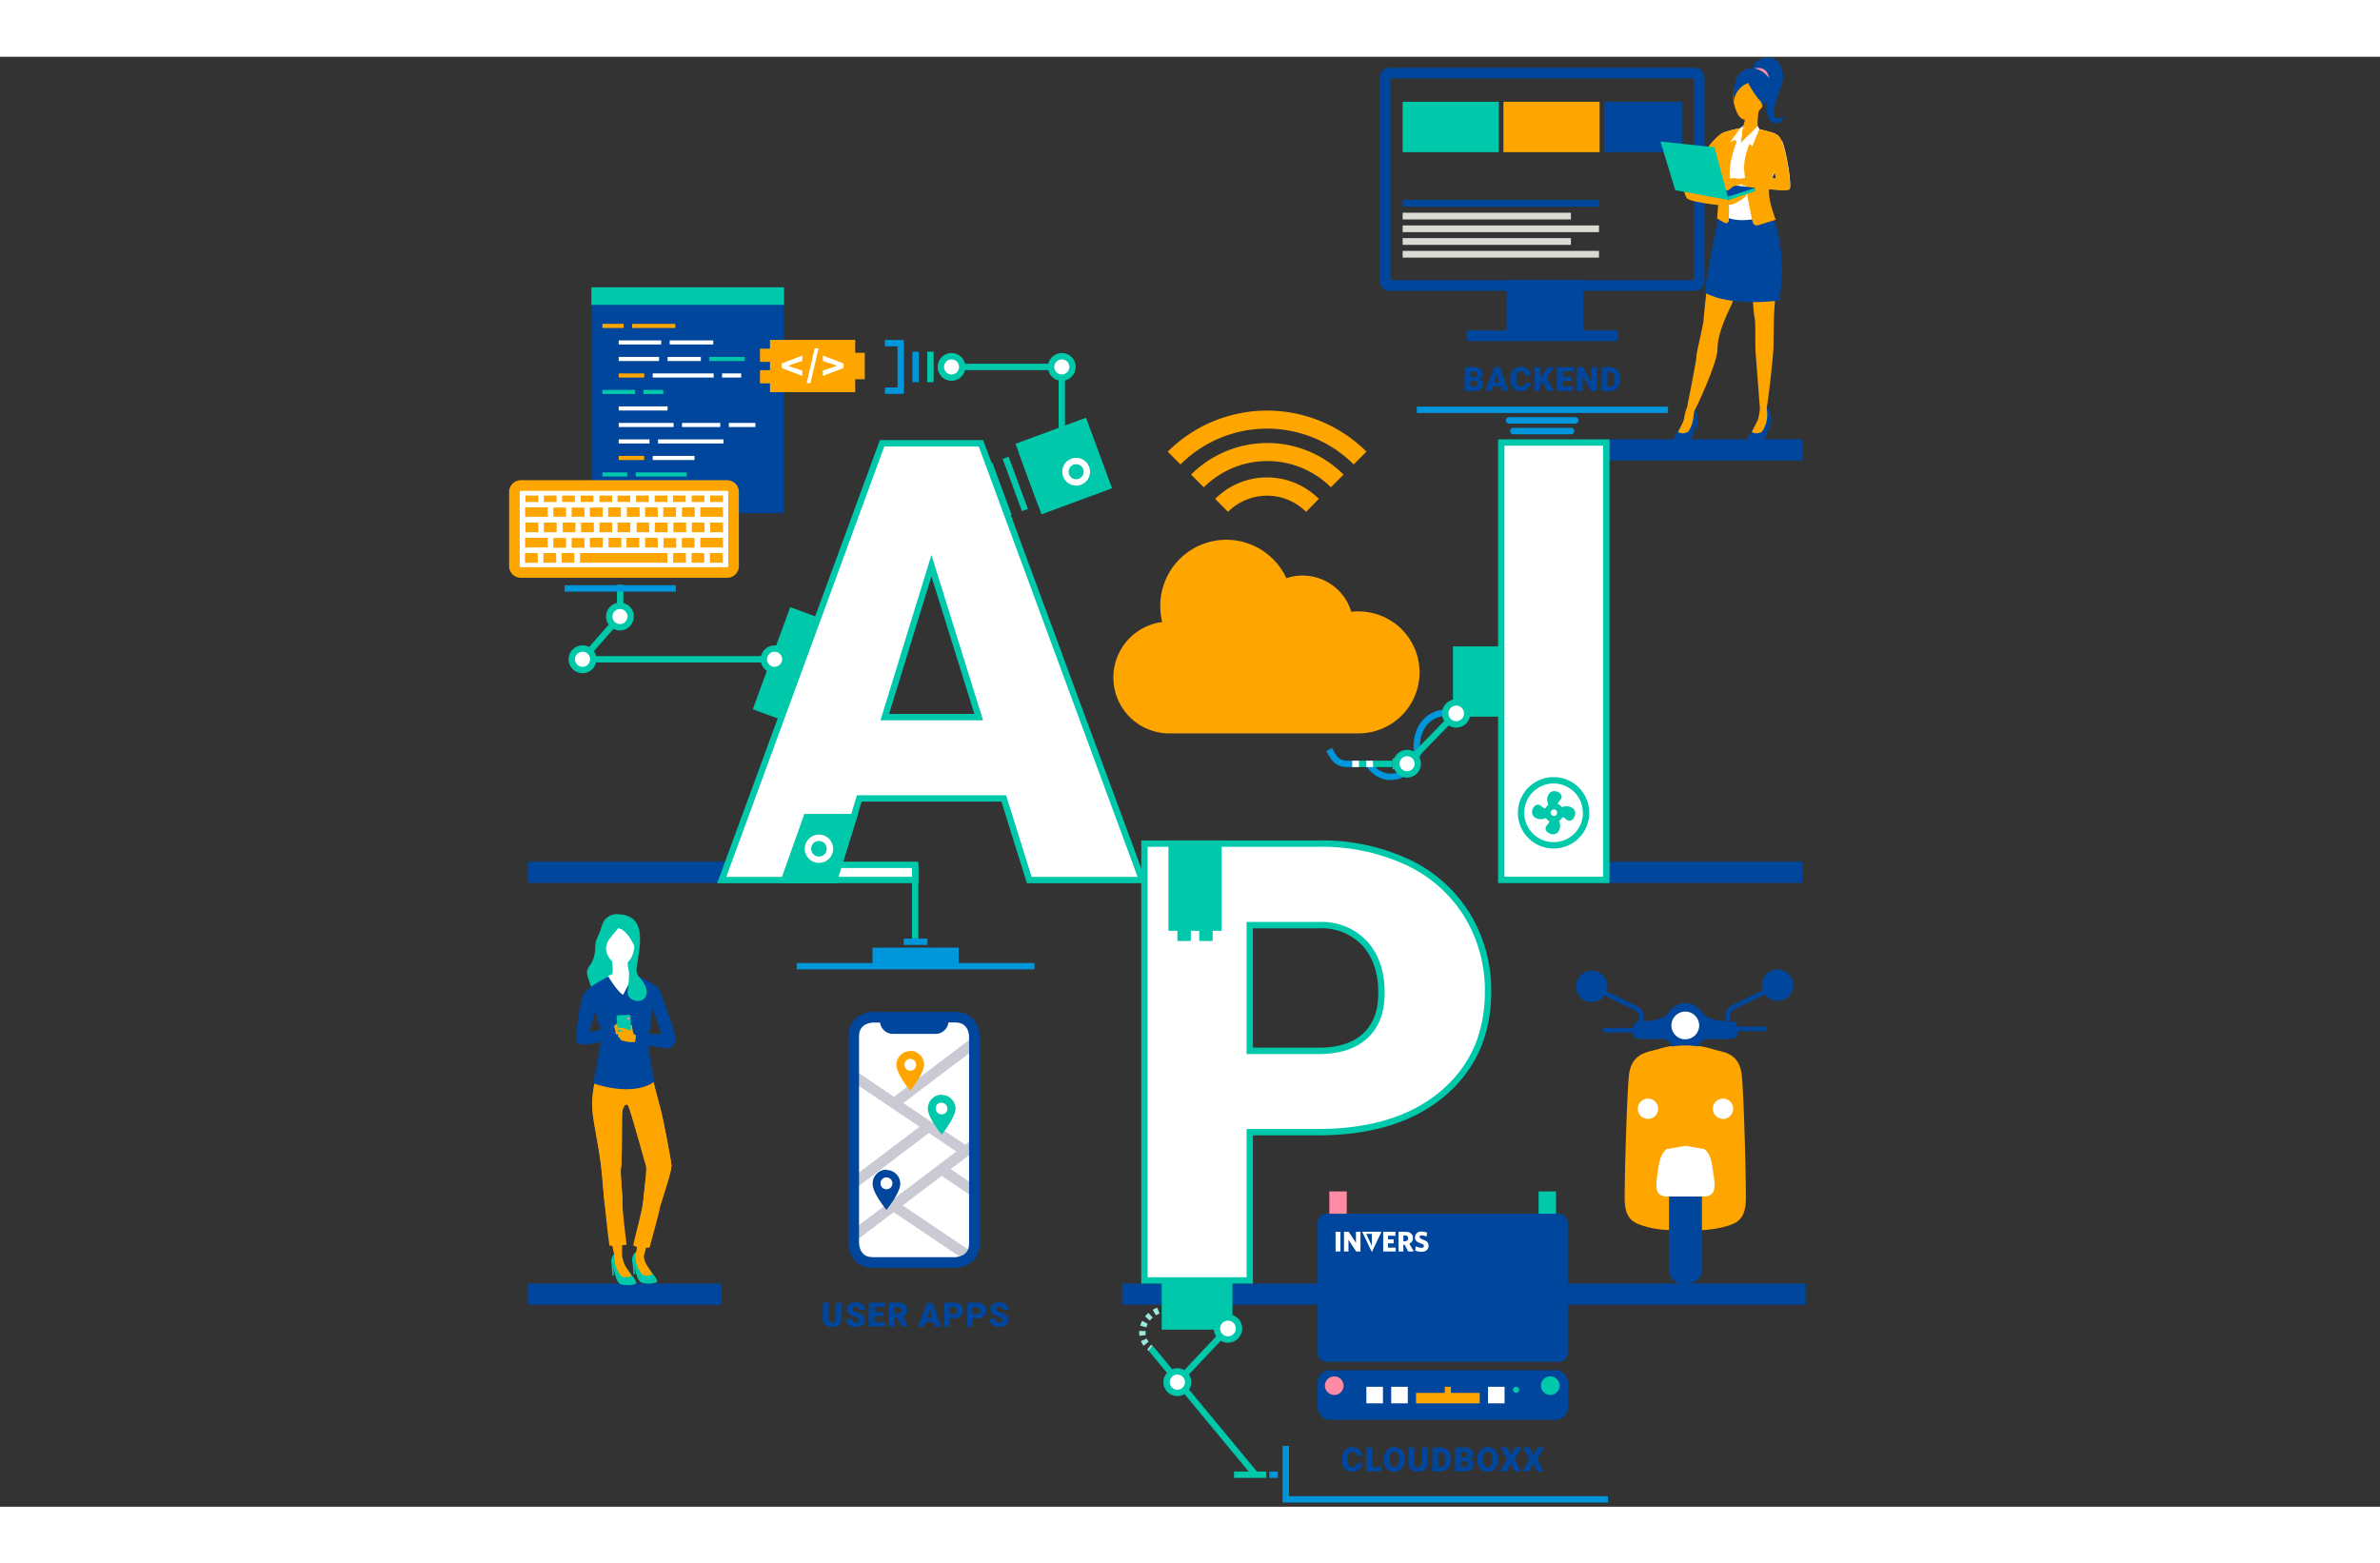 <?xml version="1.0" encoding="UTF-8"?> <svg xmlns="http://www.w3.org/2000/svg" xmlns:xlink="http://www.w3.org/1999/xlink" id="bea6d19c-5960-4c09-b326-5b88176f69c3" data-name="Ebene 1" width="4000px" height="2628px" viewBox="0 0 468.26 285.31"><rect x="0" y="0" width="468.26" height="285.31" fill="#333333" stroke="none"/><defs><clipPath id="ebf658ab-8495-45e0-997b-1491e082ae40"><path d="M171.74,189s-3.77,0-3.77,3.77v40.71s0,3.77,3.77,3.77h16.2s3.77,0,3.77-3.77V192.75s0-3.77-3.77-3.77Z" style="fill:none"></path></clipPath></defs><rect x="16.96" width="434.33" height="285.31" style="fill:none"></rect><path d="M171.74,189s-3.77,0-3.77,3.77v40.71s0,3.77,3.77,3.77h16.2s3.77,0,3.77-3.77V192.75s0-3.77-3.77-3.77Z" style="fill:#fff"></path><line x1="315.41" y1="77.36" x2="354.57" y2="77.36" style="fill:none;stroke:#00469c;stroke-width:4.18px"></line><line x1="315.44" y1="160.47" x2="354.57" y2="160.47" style="fill:none;stroke:#00469c;stroke-width:4.18px"></line><path d="M279,137.76a7.45,7.45,0,0,1-.26-2c0-4.32,3-7.52,7.81-6.55" style="fill:none;stroke:#0096dc;stroke-miterlimit:10;stroke-width:1.254px"></path><polyline points="295.37 129.22 286.5 129.22 286.5 116.65 295.37 116.65" style="fill:#00c8aa;stroke:#00c8aa;stroke-miterlimit:10;stroke-width:1.254px"></polyline><path d="M286.5,131.37a2.16,2.16,0,1,0-2.15-2.15,2.15,2.15,0,0,0,2.15,2.15h0" style="fill:#fff;stroke:#00c8aa;stroke-miterlimit:10;stroke-width:1.254px"></path><path d="M269.16,138.72a4.86,4.86,0,0,0,9.34-1.89" style="fill:none;stroke:#0096dc;stroke-miterlimit:10;stroke-width:1.254px"></path><path d="M266.22,139.14h-1.3a3.07,3.07,0,0,1-2.65-1.52l-.77-1.31" style="fill:none;stroke:#0096dc;stroke-miterlimit:10;stroke-width:1.254px"></path><line x1="273.97" y1="139.14" x2="270.15" y2="139.14" style="fill:none;stroke:#00c8aa;stroke-miterlimit:10;stroke-width:1.254px"></line><line x1="268.77" y1="139.14" x2="270.15" y2="139.14" style="fill:none;stroke:#fff;stroke-miterlimit:10;stroke-width:1.254px"></line><line x1="267.4" y1="139.14" x2="268.77" y2="139.14" style="fill:none;stroke:#00c8aa;stroke-miterlimit:10;stroke-width:1.254px"></line><line x1="266.04" y1="139.14" x2="267.4" y2="139.14" style="fill:none;stroke:#fff;stroke-miterlimit:10;stroke-width:1.254px"></line><line x1="284.98" y1="130.74" x2="276.84" y2="139.11" style="fill:none;stroke:#00c8aa;stroke-miterlimit:10;stroke-width:1.254px"></line><rect x="273.97" y="138.07" width="1.37" height="2.13" style="fill:#00c8aa"></rect><circle cx="276.84" cy="139.11" r="2.11" style="fill:#fff;stroke:#00c8aa;stroke-miterlimit:10;stroke-width:1.254px"></circle><rect x="295.37" y="75.91" width="20.66" height="86.06" style="fill:#fff;stroke:#00c8aa;stroke-miterlimit:10;stroke-width:1.254px"></rect><path d="M323.41,189.92h-.89v-1.36s-.09-.59-1.27-1.13l-5.67-2.78.38-.83,5.66,2.77c1.72.79,1.79,1.8,1.79,1.92v1.41Zm-10.26-10.09a3.09,3.09,0,1,1-3.07,3.09h0a3.09,3.09,0,0,1,3.07-3.07m27.2,9.84h-.87v-1.37c0-.11.06-1.13,1.79-1.93l5.65-2.76.39.83-5.66,2.78c-1.21.56-1.3,1.15-1.3,1.15Zm9.37-10.09a3.09,3.09,0,1,1-3.08,3.08,3.08,3.08,0,0,1,3.08-3.08h0" style="fill:#00469c"></path><path d="M315.46,192v-.9h6.09V192Z" style="fill:#00469c"></path><path d="M347.64,191.74h-6.07v-.91h6.09Z" style="fill:#00469c"></path><path d="M335.06,230.87a22.22,22.22,0,0,0,3.9-.56c2.82-.74,4.54-1.43,4.54-5.79,0-5-.4-19.93-.8-24s-2.95-4.54-4.82-5l-.84-.22a18,18,0,0,0-10.9,0l-.84.22c-1.87.45-4.43,1.08-4.82,5s-.83,19-.83,24c0,4.35,1.72,5,4.55,5.78a20.28,20.28,0,0,0,3.88.56l3.51.18Z" style="fill:orange"></path><path d="M341.87,191.67h0a2.76,2.76,0,0,0-.05-.64,1.77,1.77,0,0,0-.39-1,.68.68,0,0,0-.57-.21c-1.88,0-4.36-.23-5.48-1.28-.23-.22-.43-.45-.64-.68a4,4,0,0,0-3.15-1.67,3.83,3.83,0,0,0-3.13,1.67c-.21.23-.43.46-.65.68-1.11,1.05-3.6,1.28-5.47,1.28a.72.72,0,0,0-.58.21,1.83,1.83,0,0,0-.38,1,4.46,4.46,0,0,1-.05.63h0v.79a.33.33,0,0,0,0,.14c.17.51,1.28.67,1.59.69h4.24a1.9,1.9,0,0,1,1.78,1.47,17.31,17.31,0,0,1,5.28,0,1.9,1.9,0,0,1,1.78-1.47h4.26c.3,0,1.4-.18,1.57-.69v-1" style="fill:#00469c"></path><path d="M331.59,193.34a2.73,2.73,0,1,1,2.72-2.73h0a2.72,2.72,0,0,1-2.72,2.72" style="fill:#fff"></path><path d="M324.24,209a2,2,0,1,1,2-2h0a2,2,0,0,1-2,2" style="fill:#fff"></path><path d="M339,209a2,2,0,1,1,2-2h0a2,2,0,0,1-2,2h0" style="fill:#fff"></path><path d="M334.84,238.9c0,1.44-1.46,2.62-3.25,2.62a3,3,0,0,1-3.21-2.62V224.27h6.47V238.9Z" style="fill:#00469c"></path><path d="M335.06,224.27h-6.87a2.33,2.33,0,0,1-1.85-.6c-.7-.84-.43-2.58-.15-4.43,0-.28.09-.57.13-.84.4-2.84,1.55-3.43,1.67-3.48l3.62-.62,3.62.62c.16.07,1.3.66,1.67,3.48,0,.29.09.58.13.84.28,1.85.55,3.61-.15,4.43a2.33,2.33,0,0,1-1.82.6" style="fill:#fff"></path><line x1="220.78" y1="243.49" x2="355.27" y2="243.49" style="fill:none;stroke:#00469c;stroke-width:4.18px"></line><path d="M306,268.22H261.73a2.5,2.5,0,0,1-2.51-2.41v-4.92a2.46,2.46,0,0,1,2.47-2.44H306a2.5,2.5,0,0,1,2.51,2.41v4.92a2.46,2.46,0,0,1-2.47,2.44h0" style="fill:#00469c"></path><rect x="268.83" y="261.71" width="3.26" height="3.26" style="fill:#fff"></rect><rect x="273.72" y="261.71" width="3.26" height="3.26" style="fill:#fff"></rect><rect x="292.76" y="261.71" width="3.26" height="3.26" style="fill:#fff"></rect><rect x="278.6" y="262.91" width="12.53" height="2.06" style="fill:orange"></rect><rect x="284.26" y="261.71" width="1.2" height="1.61" style="fill:orange"></rect><path d="M298.28,262.91a.6.6,0,0,0,0-1.2.6.6,0,0,0,0,1.2h0" style="fill:#00c8aa"></path><path d="M305,263.33a1.83,1.83,0,1,0-1.82-1.84h0a1.83,1.83,0,0,0,1.82,1.82" style="fill:#00c8aa"></path><path d="M262.51,263.33a1.83,1.83,0,0,0,0-3.66,1.84,1.84,0,0,0-1.84,1.82h0a1.84,1.84,0,0,0,1.83,1.82" style="fill:#ff8aa4"></path><rect x="261.54" y="223.27" width="3.43" height="5.72" style="fill:#ff8aa4"></rect><rect x="302.71" y="223.27" width="3.43" height="5.72" style="fill:#00c8aa"></rect><path d="M261.08,227.61a1.8,1.8,0,0,0-1.83,1.76h0V255a1.8,1.8,0,0,0,1.76,1.82h45.63a1.79,1.79,0,0,0,1.82-1.75h0v-25.6a1.79,1.79,0,0,0-1.76-1.81H261.08Z" style="fill:#00469c"></path><rect x="262.77" y="231.22" width="0.96" height="3.86" style="fill:#fff"></rect><polygon points="266.78 233.38 265.36 231.22 264.43 231.22 264.43 235.09 265.31 235.09 265.31 232.78 266.83 235.09 267.67 235.09 267.67 231.22 266.78 231.22 266.78 233.38" style="fill:#fff"></polygon><polygon points="273.08 233.49 274.2 233.49 274.19 232.69 273.08 232.69 273.08 231.99 274.55 231.99 274.55 231.22 272.14 231.22 272.14 235.09 274.6 235.09 274.6 234.32 273.08 234.32 273.08 233.49" style="fill:#fff"></polygon><path d="M278,232.44c0-.79-.55-1.22-1.49-1.22h-1.35v3.87h.95v-1.33h.27l.69,1.33h1.09l-.88-1.55a1.12,1.12,0,0,0,.72-1.1m-1.6.63h-.29v-1.13h.31c.41,0,.63.2.63.56s-.24.57-.65.57" style="fill:#fff"></path><path d="M279.89,232.71c-.48-.18-.58-.27-.58-.47s.12-.31.42-.31a2.22,2.22,0,0,1,.94.24l.11-.79a2.78,2.78,0,0,0-1.06-.21,1.19,1.19,0,0,0-1.32,1h0v.14c0,.64.34.89,1.12,1.19.54.2.63.29.63.51s-.19.35-.47.35a2.51,2.51,0,0,1-1.13-.3l-.12.84a3.17,3.17,0,0,0,1.25.25c.77,0,1.39-.38,1.39-1.21,0-.62-.32-.9-1.17-1.21" style="fill:#fff"></path><path d="M269.91,235.2l1.89-4H268Zm0-1.22-1.11-2.35h1.11Z" style="fill:#fff"></path><line x1="122.02" y1="103.91" x2="122.02" y2="110.17" style="fill:none;stroke:#00c8aa;stroke-miterlimit:10;stroke-width:1.254px"></line><line x1="121.98" y1="110.17" x2="114.62" y2="118.56" style="fill:none;stroke:#00c8aa;stroke-miterlimit:10;stroke-width:1.254px"></line><line x1="103.86" y1="243.49" x2="142" y2="243.49" style="fill:none;stroke:#00469c;stroke-width:4.18px"></line><path d="M245.89,211.61v29.17H225.17V154.83h34.27a39.9,39.9,0,0,1,17.44,3.63,27.37,27.37,0,0,1,11.71,10.33,28.39,28.39,0,0,1,4.18,15.2q0,12.54-9,20.1t-24.7,7.52Zm0-16h13.57q6,0,9.2-3c2.12-2,3.16-4.83,3.14-8.46q0-6-3.24-9.62a11.57,11.57,0,0,0-8.86-3.66H245.89Z" style="fill:#fff;stroke:#00c8aa;stroke-miterlimit:10;stroke-width:1.254px"></path><rect x="229.89" y="154.21" width="10.47" height="17.78" style="fill:#00c8aa"></rect><rect x="235.95" y="171.09" width="2.64" height="2.9" style="fill:#00c8aa"></rect><rect x="231.65" y="171.09" width="2.64" height="2.9" style="fill:#00c8aa"></rect><path d="M268,276.76a1.61,1.61,0,0,1-1,1.45,2.26,2.26,0,0,1-1,.21,1.82,1.82,0,0,1-1.45-.6,2.57,2.57,0,0,1-.51-1.67v-.24a3,3,0,0,1,.26-1.2,1.88,1.88,0,0,1,.71-.84,2.18,2.18,0,0,1,2.41.17,1.79,1.79,0,0,1,.58,1.24h-1.12a.86.86,0,0,0-.21-.61.85.85,0,0,0-.62-.2.69.69,0,0,0-.62.32,2,2,0,0,0-.23,1v.34a2.32,2.32,0,0,0,.17,1.07.66.66,0,0,0,.64.32,1,1,0,0,0,.61-.18.86.86,0,0,0,.23-.59Z" style="fill:#00469c"></path><polygon points="269.9 277.48 271.88 277.48 271.86 278.35 268.76 278.35 268.84 273.65 269.97 273.65 269.9 277.48" style="fill:#00469c"></polygon><path d="M276.37,276.1a2.81,2.81,0,0,1-.27,1.21,1.94,1.94,0,0,1-.75.83,2,2,0,0,1-1.07.29,2.08,2.08,0,0,1-1.06-.28,1.85,1.85,0,0,1-.71-.78,2.69,2.69,0,0,1-.25-1.18v-.27a2.81,2.81,0,0,1,.27-1.21,2,2,0,0,1,.74-.84,2.05,2.05,0,0,1,1.08-.28,2,2,0,0,1,1.06.28,1.82,1.82,0,0,1,.71.84,2.49,2.49,0,0,1,.24,1.2Zm-1.15-.21a2,2,0,0,0-.21-1.06.76.76,0,0,0-.67-.36c-.57,0-.83.43-.92,1.28v.35a2,2,0,0,0,.21,1.06.83.83,0,0,0,1.17.17h0a1,1,0,0,0,.18-.17,2,2,0,0,0,.25-1.06Z" style="fill:#00469c"></path><path d="M280.91,273.66l-.06,3.07a1.66,1.66,0,0,1-.23.9,1.43,1.43,0,0,1-.65.59,2.25,2.25,0,0,1-1,.2,2,2,0,0,1-1.34-.44,1.57,1.57,0,0,1-.48-1.22l0-3.1h1.14l-.05,3.12c0,.51.23.77.7.77a.72.72,0,0,0,.53-.19,1,1,0,0,0,.2-.64l0-3.06Z" style="fill:#00469c"></path><path d="M281.76,278.35l.09-4.7h1.51a2.27,2.27,0,0,1,1.11.29,1.87,1.87,0,0,1,.76.79,2.36,2.36,0,0,1,.27,1.16v.21a2.49,2.49,0,0,1-.29,1.16,2.13,2.13,0,0,1-1.89,1.13Zm1.2-3.82,0,3h.39a.89.89,0,0,0,.76-.34,1.74,1.74,0,0,0,.28-1v-.2a1.65,1.65,0,0,0-.24-1,.87.87,0,0,0-.76-.35Z" style="fill:#00469c"></path><path d="M286.26,278.35l.09-4.7H288a2.36,2.36,0,0,1,1.37.34,1.12,1.12,0,0,1,.46,1,1.16,1.16,0,0,1-.19.62.87.87,0,0,1-.5.38.89.89,0,0,1,.56.36,1,1,0,0,1,.19.64,1.32,1.32,0,0,1-.45,1,2.11,2.11,0,0,1-1.31.35Zm1.17-2v1.13h.74a.71.71,0,0,0,.47-.14.46.46,0,0,0,.17-.39.5.5,0,0,0-.41-.59h-1Zm0-.73h.6a.9.9,0,0,0,.53-.14.48.48,0,0,0,.16-.39.5.5,0,0,0-.16-.43.88.88,0,0,0-.55-.13h-.55Z" style="fill:#00469c"></path><path d="M294.76,276.1a2.81,2.81,0,0,1-.27,1.21,2,2,0,0,1-.74.83,2.16,2.16,0,0,1-1.08.29,2,2,0,0,1-1.05-.28,1.78,1.78,0,0,1-.71-.78,2.85,2.85,0,0,1-.26-1.18v-.27a2.69,2.69,0,0,1,.28-1.21,1.86,1.86,0,0,1,.73-.84,2.09,2.09,0,0,1,1.09-.28,1.93,1.93,0,0,1,1.05.28,1.84,1.84,0,0,1,.72.84,2.77,2.77,0,0,1,.24,1.2Zm-1.14-.21a2.07,2.07,0,0,0-.22-1.06.74.74,0,0,0-.66-.36c-.56,0-.87.43-.93,1.28v.35a2.07,2.07,0,0,0,.22,1.06.72.72,0,0,0,.67.37.78.78,0,0,0,.67-.36,2.07,2.07,0,0,0,.25-1.06Z" style="fill:#00469c"></path><polygon points="297.27 275.22 298.06 273.65 299.36 273.65 298.01 275.99 299.31 278.35 298.01 278.35 297.25 276.76 296.43 278.35 295.12 278.35 296.51 275.99 295.24 273.65 296.54 273.65 297.27 275.22" style="fill:#00469c"></polygon><polygon points="301.71 275.22 302.5 273.65 303.8 273.65 302.45 275.99 303.75 278.35 302.45 278.35 301.69 276.76 300.87 278.35 299.56 278.35 300.95 275.99 299.68 273.65 300.97 273.65 301.71 275.22" style="fill:#00469c"></polygon><path d="M267.3,109.13a11.36,11.36,0,0,0-1.44.09,10,10,0,0,0-12.51-6.7h0l-.26.09a13,13,0,0,0-24.81,5.49,12.78,12.78,0,0,0,.39,3.13,11,11,0,0,0,1.62,21.91h37a12,12,0,0,0,0-24M241.61,89.55a10.86,10.86,0,0,1,15.36,0h0L259.48,87a14.42,14.42,0,0,0-20.4,0h0Zm24.73-9.33,2.51-2.51a27.68,27.68,0,0,0-39.1,0l2.51,2.51a24.12,24.12,0,0,1,34.08,0m-2,2a21.21,21.21,0,0,0-30,0l2.51,2.5a17.7,17.7,0,0,1,25,0Z" style="fill:orange"></path><path d="M229.19,246.46l-.41,0" style="fill:none;stroke:#99e9dd;stroke-miterlimit:10;stroke-width:1.254px"></path><path d="M227.91,246.73c-2.84,1-4.26,4.61-2.13,6.87" style="fill:none;stroke:#99e9dd;stroke-miterlimit:10;stroke-width:1.254px;stroke-dasharray:0.894,0.894"></path><path d="M226.09,253.91l.34.26" style="fill:none;stroke:#99e9dd;stroke-miterlimit:10;stroke-width:1.254px"></path><line x1="247" y1="279.01" x2="226.43" y2="254.17" style="fill:none;stroke:#00c8aa;stroke-miterlimit:10;stroke-width:1.254px"></line><line x1="241.6" y1="250.23" x2="231.64" y2="260.8" style="fill:none;stroke:#00c8aa;stroke-miterlimit:10;stroke-width:1.254px"></line><circle cx="231.64" cy="260.8" r="2.12" style="fill:#fff;stroke:#00c8aa;stroke-miterlimit:10;stroke-width:1.254px"></circle><rect x="229.19" y="240.9" width="12.66" height="8.94" style="fill:#00c8aa;stroke:#00c8aa;stroke-miterlimit:10;stroke-width:1.254px"></rect><path d="M239.43,250.23a2.17,2.17,0,1,1,2.17,2.18,2.17,2.17,0,0,1-2.17-2.18v0" style="fill:#fff;stroke:#00c8aa;stroke-miterlimit:10;stroke-width:1.254px"></path><line x1="242.8" y1="279.01" x2="249.15" y2="279.01" style="fill:none;stroke:#00c8aa;stroke-miterlimit:10;stroke-width:1.254px"></line><line x1="249.72" y1="279.01" x2="251.41" y2="279.01" style="fill:none;stroke:#0096dc;stroke-miterlimit:10;stroke-width:1.254px"></line><polyline points="252.98 273.35 252.98 283.86 316.37 283.86" style="fill:none;stroke:#0096dc;stroke-miterlimit:10;stroke-width:1.254px"></polyline><path d="M312.07,148.75a6.4,6.4,0,1,1-6.41-6.38h0a6.38,6.38,0,0,1,6.39,6.38" style="fill:#fff;stroke:#00c8aa;stroke-miterlimit:10;stroke-width:1.254px"></path><path d="M305.2,149.2s-1.67,1.41-3.14.54a1.27,1.27,0,0,1-.63-1.18,1.63,1.63,0,0,1,.61-1.2.85.85,0,0,1,1.09,0,3.66,3.66,0,0,0,2.07.92l.48.42Z" style="fill:#00c8aa"></path><path d="M306.12,149.22s1.42,1.67.55,3.15a1.27,1.27,0,0,1-1.18.63,1.72,1.72,0,0,1-1.2-.6.85.85,0,0,1,0-1.1,3.61,3.61,0,0,0,.91-2.08l.43-.47Z" style="fill:#00c8aa"></path><path d="M306.15,148.3s1.67-1.4,3.15-.53a1.26,1.26,0,0,1,.62,1.17,1.58,1.58,0,0,1-.59,1.19.85.85,0,0,1-1.1,0,3.69,3.69,0,0,0-2.08-.92l-.48-.42Z" style="fill:#00c8aa"></path><path d="M305.23,148.28s-1.41-1.68-.54-3.16a1.25,1.25,0,0,1,1.17-.61,1.53,1.53,0,0,1,1.2.59.82.82,0,0,1-.05,1.09,3.77,3.77,0,0,0-.91,2.09l-.43.47Z" style="fill:#00c8aa"></path><path d="M307,148.75a1.27,1.27,0,1,1-1.27-1.27,1.27,1.27,0,0,1,1.27,1.27h0" style="fill:#fff;stroke:#00c8aa;stroke-miterlimit:10;stroke-width:1.254px"></path><path d="M121.34,168.7a3,3,0,0,0-2.86,2.12c-.64,2.18-1.34,2.93-1.35,4.06-.06,4.56-2.25,3.69-1.46,6.26s1.22,2.93,1.22,2.93l5-1.35,5.13-.36a3,3,0,0,1-1.78-3c.29-2.17,1.15-5.75.36-8.08s-2.89-2.51-4.23-2.57" style="fill:#00c8aa"></path><path d="M127.76,238.59s1.73,2.06,1.53,2.43-1.92.54-3,.22-1.28-2.92-1.84-4c-.24-.45.09-1.86.68-2a2.8,2.8,0,0,1,1.32.11,3.27,3.27,0,0,0,1.32,3.24" style="fill:#00c8aa"></path><path d="M126.47,235.35a17.08,17.08,0,0,0,.45,1.74c.26.71,1.45,2.28,1.41,2.51a2,2,0,0,1-2,0,5.48,5.48,0,0,1-1.24-2.85,4.78,4.78,0,0,1,0-1.51,1.26,1.26,0,0,1,1.32.12" style="fill:orange"></path><polygon points="124.63 239.56 124.93 239.53 124.81 237.74 124.46 237.24 124.63 239.56" style="fill:#00c8aa"></polygon><path d="M123.63,238.89s1.74,2.06,1.54,2.43-1.93.54-3,.22-1.29-2.92-1.84-4c-.24-.45.09-1.85.68-2a2.81,2.81,0,0,1,1.32.11,3.27,3.27,0,0,0,1.31,3.24" style="fill:#00c8aa"></path><path d="M122.32,235.65a16.24,16.24,0,0,0,.45,1.73c.25.71,1.45,2.29,1.42,2.51a2,2,0,0,1-2,0,5.45,5.45,0,0,1-1.24-2.84,4.72,4.72,0,0,1,0-1.5,1.26,1.26,0,0,1,1.33.11" style="fill:orange"></path><polygon points="120.48 239.86 120.78 239.83 120.65 238.04 120.32 237.54 120.48 239.86" style="fill:#00c8aa"></polygon><path d="M127.86,199s1.67,6.53,2.12,8.16,2,9.62,2.12,10.93-2.39,8.11-2.55,8.58c-2.65,7.79-2.9,9.53-2.9,9.53s-1,.74-1.54,0c-.16-.22,1.32-9,1.5-11.48.17-2.26.76-5.78.48-6.55s-3.14-11.43-3.56-11.88-1,.33-1.11,1.36,0,9.74-.23,10.86.28,4.84.26,6.69-.07,10.72-.07,10.72-1.29.32-1.44.13-2-9.66-2.15-11.89-.46-5.32-.58-6.28c-1.27-9.2-2.51-10.36-1-17.17,3.68-16.68,10.64-1.74,10.64-1.74" style="fill:orange"></path><path d="M127.86,199s1.67,6.53,2.12,8.16,2,9.62,2.12,10.93-2.29,8.11-2.31,8.6-2,7.64-2,7.64-2.46.13-3.18-.45c-.14-.12,1.78-6.69,2-9.2.17-2.25.76-5.77.48-6.54s-3.14-11.4-3.56-11.85-1,.33-1.11,1.36,0,9.74-.23,10.86.28,4.84.26,6.69.83,8.55.83,8.55a18,18,0,0,1-3.34.2c-.14-.2-.92-7.52-1.11-9.79s-.45-5.32-.58-6.28c-1.27-9.2-2.51-10.36-1-17.17,3.68-16.68,10.64-1.74,10.64-1.74" style="fill:orange"></path><path d="M116.83,202c-.19-.07,1-5.13,1.14-6.64s1-2.65-.06-4.86a8.89,8.89,0,0,1-.68-2.82,33,33,0,0,0-1.18,3.9c-.07.79,4.68-1,4.75-.83a8.16,8.16,0,0,1,.41,2c0,.38-6.9,2.51-7.83,1.13-.27-.4.68-8.51,1.59-9.65,1.5-1.87,5.65-3.66,5.65-3.66a4.33,4.33,0,0,1,3.22-.21,19.33,19.33,0,0,1,5.59,2.72c.53.49,3.08,8.15,3.34,9.15s.31,3-1.88,2.86l-6-.92.23-1.83h4.43c.91.1.41-.67.27-1.09s-1.53-4.32-1.53-4.32a27.56,27.56,0,0,1-.77,6.06c-.34,1.28,1.1,7.92,1.22,8.65,0,0-3.35,3.16-12,.37" style="fill:#00469c"></path><path d="M119.65,180.92s1.67,2.88,2.93,3.67c0,0,1.94-3.41,1.77-4.18a5.86,5.86,0,0,0-4.7.48" style="fill:#fff"></path><path d="M120.32,191a2.82,2.82,0,0,0,.83-.58,1.29,1.29,0,0,1,1.2-.35c.45.1.34,2,.34,2l-2.3.46Z" style="fill:orange"></path><path d="M124.62,192.14a8.91,8.91,0,0,1-.27-1.44c0-.23-.43-.42-.45.14s0,.92,0,.92Z" style="fill:orange"></path><path d="M123.72,193.06l-1.67.05a.42.42,0,0,1-.42-.38l-.31-3.7a.41.41,0,0,1,.37-.44h0l2-.07a.4.4,0,0,1,.42.39h0v3.74a.41.41,0,0,1-.39.41" style="fill:#00c8aa"></path><path d="M124.67,192.24s0-.35-.68-.63a6.05,6.05,0,0,0-2.33-.57c-.27.18-.11.39.46.53l.76.19a4.33,4.33,0,0,0-1.34.13c-.23.15-.22.45,0,.48a3.11,3.11,0,0,0,.61,0s-.46,0-.5.23,0,.35.42.4c0,0-.27.35.19.53a7.53,7.53,0,0,0,1.67.35,19.43,19.43,0,0,0,2.75-.16l-.83-1.22a1.84,1.84,0,0,1-.74,0c-.42-.1-.38-.24-.38-.24" style="fill:orange"></path><polygon points="125.17 192.3 124.94 194.13 128.73 194.71 128.71 192.33 125.17 192.3" style="fill:#00469c"></polygon><path d="M120.76,190.72a4.84,4.84,0,0,1,.41,1.95,21.37,21.37,0,0,1-4,1.34l-.16-2.28Z" style="fill:#00469c"></path><path d="M121.14,169.93s-2.89.64-2.15,4.92,3.3,3.76,3.47,3.74,2.6-.1,2.42-5.38c0,0-.18-3.89-3.74-3.28" style="fill:#fff"></path><path d="M120.42,178a8.26,8.26,0,0,1,0,2.94c-.35.71.48,1.56,2.11,1.12s1.47-1.35,1.47-1.35a6.78,6.78,0,0,1-.51-2.51c.06-1.12-3-.23-3-.23" style="fill:#fff"></path><path d="M121.59,171.51s-1.26,1.53-1.84,2.3a4.19,4.19,0,0,0-.55,2.18,3.32,3.32,0,0,1-.84-2.77c.33-1.56,1.19-4.59,3.93-3.87s3.13,4.71,2.95,6.69c0,0-1.51-4.3-3.65-4.56" style="fill:#00c8aa"></path><path d="M123.73,179.13s4.28,3.28,3.39,5.59c-.75,2-4,1-3.62-1a22.76,22.76,0,0,0,.23-4.59" style="fill:#00c8aa"></path><path d="M123.37,189.16a.26.26,0,0,0,.14.33.28.28,0,0,0,.22,0,.2.2,0,0,0,.11-.13.25.25,0,0,0-.14-.33.25.25,0,0,0-.22,0,.18.18,0,0,0-.11.13" style="fill:#ff8aa3"></path><line x1="103.86" y1="160.47" x2="146.47" y2="160.47" style="fill:none;stroke:#00469c;stroke-width:4.18px"></line><path d="M197.49,145.94H169.07L164.13,162H142l31.55-85.94H193L224.72,162H202.5Zm-23.41-16h18.48l-9.3-29.8Z" style="fill:#fff;stroke:#00c8aa;stroke-miterlimit:10;stroke-width:1.254px"></path><line x1="150.28" y1="118.56" x2="116.72" y2="118.56" style="fill:none;stroke:#00c8aa;stroke-miterlimit:10;stroke-width:1.254px"></line><path d="M116.72,118.56a2.11,2.11,0,1,0-2.1,2.11,2.11,2.11,0,0,0,2.1-2.11h0" style="fill:#fff;stroke:#00c8aa;stroke-miterlimit:10;stroke-width:1.254px"></path><path d="M124.09,110.17a2.11,2.11,0,1,0-2.13,2.09h0a2.11,2.11,0,0,0,2.11-2.11h0" style="fill:#fff;stroke:#00c8aa;stroke-miterlimit:10;stroke-width:1.254px"></path><line x1="132.96" y1="104.62" x2="111.08" y2="104.62" style="fill:none;stroke:#0096dc;stroke-miterlimit:10;stroke-width:1.254px"></line><line x1="182.48" y1="174.14" x2="177.8" y2="174.14" style="fill:none;stroke:#0096dc;stroke-miterlimit:10;stroke-width:1.254px"></line><line x1="188.62" y1="176.96" x2="171.67" y2="176.98" style="fill:none;stroke:#0096dc;stroke-miterlimit:10;stroke-width:3.344px"></line><line x1="203.52" y1="178.95" x2="156.76" y2="178.95" style="fill:none;stroke:#0096dc;stroke-miterlimit:10;stroke-width:1.254px"></line><rect x="144.67" y="116.91" width="20.15" height="5.04" transform="translate(-10.66 223.59) rotate(-69.86)" style="fill:#00c8aa;stroke:#00c8aa;stroke-miterlimit:10;stroke-width:1.254px"></rect><path d="M154.51,118.56a2.11,2.11,0,1,0-2.11,2.11,2.12,2.12,0,0,0,2.11-2.11h0" style="fill:#fff;stroke:#00c8aa;stroke-miterlimit:10;stroke-width:1.254px"></path><rect x="202.53" y="73.76" width="13.54" height="13.54" transform="translate(-14.94 77.54) rotate(-20.28)" style="fill:#00c8aa;stroke:#00c8aa;stroke-miterlimit:10;stroke-width:1.254px"></rect><circle cx="211.73" cy="81.65" r="2.11" style="fill:#00c8aa;stroke:#fff;stroke-miterlimit:10;stroke-width:1.254px"></circle><line x1="201.05" y1="77.74" x2="204.84" y2="88.01" style="fill:none;stroke:#00c8aa;stroke-miterlimit:10;stroke-width:1.254px"></line><line x1="197.86" y1="78.92" x2="201.65" y2="89.19" style="fill:none;stroke:#00c8aa;stroke-miterlimit:10;stroke-width:1.254px"></line><line x1="194.66" y1="80.1" x2="198.46" y2="90.37" style="fill:none;stroke:#00c8aa;stroke-miterlimit:10;stroke-width:1.254px"></line><line x1="208.91" y1="61.03" x2="208.91" y2="73.45" style="fill:none;stroke:#00c8aa;stroke-miterlimit:10;stroke-width:1.254px"></line><line x1="206.8" y1="61.03" x2="189.33" y2="61.03" style="fill:none;stroke:#00c8aa;stroke-miterlimit:10;stroke-width:1.254px"></line><circle cx="208.91" cy="61.03" r="2.11" style="fill:#fff;stroke:#00c8aa;stroke-miterlimit:10;stroke-width:1.254px"></circle><circle cx="187.21" cy="61.03" r="2.11" style="fill:#fff;stroke:#00c8aa;stroke-miterlimit:10;stroke-width:1.254px"></circle><line x1="183.06" y1="58.03" x2="183.06" y2="64.03" style="fill:none;stroke:#00c8aa;stroke-miterlimit:10;stroke-width:1.254px"></line><line x1="180.14" y1="58.03" x2="180.14" y2="64.03" style="fill:none;stroke:#0096dc;stroke-miterlimit:10;stroke-width:1.254px"></line><polyline points="174.1 56.35 177.21 56.35 177.21 65.71 174.1 65.71" style="fill:none;stroke:#0096dc;stroke-miterlimit:10;stroke-width:1.254px"></polyline><line x1="180.05" y1="159" x2="180.05" y2="173.48" style="fill:none;stroke:#00c8aa;stroke-miterlimit:10;stroke-width:1.254px"></line><rect x="272.54" y="3.21" width="61.78" height="41.79" rx="0.84" style="fill:none;stroke:#00469c;stroke-miterlimit:10;stroke-width:2.09px"></rect><rect x="275.97" y="8.86" width="18.92" height="9.91" style="fill:#00c8aa"></rect><rect x="295.8" y="8.86" width="18.92" height="9.91" style="fill:orange"></rect><rect x="315.62" y="8.86" width="15.31" height="9.91" style="fill:#00469c"></rect><rect x="275.97" y="28.18" width="38.63" height="1.32" style="fill:#00469c"></rect><rect x="275.97" y="38.2" width="38.63" height="1.32" style="fill:#dbdbd4"></rect><rect x="275.97" y="33.19" width="38.63" height="1.32" style="fill:#dbdbd4"></rect><rect x="275.97" y="30.69" width="33.11" height="1.32" style="fill:#dbdbd4"></rect><rect x="275.97" y="35.69" width="33.11" height="1.32" style="fill:#dbdbd4"></rect><path d="M297.45,53.67h13V45h-13Z" style="fill:#00469c;stroke:#00469c;stroke-miterlimit:10;stroke-width:2.09px"></path><line x1="288.56" y1="54.9" x2="318.34" y2="54.9" style="fill:none;stroke:#00469c;stroke-miterlimit:10;stroke-width:2.09px"></line><path d="M330.75,72.75s-1.67,2.33-1.44,2.7,2,.42,3,0,1.08-3.15,1.57-4.33c.2-.48-.24-1.94-.84-2.05a2.49,2.49,0,0,0-1.26.21,3.48,3.48,0,0,1-1.07,3.47" style="fill:#00469c"></path><path d="M331.81,69.26a11,11,0,0,0-.48,1.94c-.1.79-1.18,2.45-1.13,2.67a1.89,1.89,0,0,0,2-.14,6.55,6.55,0,0,0,1-3.08,7.52,7.52,0,0,1,.26-1.32s-1.13-.65-1.68-.07" style="fill:orange"></path><path d="M345.19,72.79s-1.6,2.29-1.37,2.66,2,.42,3,0,1.09-3.15,1.57-4.33c.2-.48-.23-1.94-.83-2.05a2.88,2.88,0,0,0-1.33.23,3.54,3.54,0,0,1-1.07,3.49" style="fill:#00469c"></path><path d="M346.26,69.3a16.64,16.64,0,0,1-.32,1.85c-.2.76-1.29,2.5-1.24,2.72a1.89,1.89,0,0,0,2-.14,5.89,5.89,0,0,0,1-3.08,5.6,5.6,0,0,0-.13-1.58,1.2,1.2,0,0,0-1.32.23" style="fill:orange"></path><path d="M338.27,31.36s-1.42,6.91-1.74,8.65-1.25,10.17-1.34,11.6-1.49,6.83-1.42,7.35-2,10.79-2,10.79a1.26,1.26,0,0,0,1.49,0c.39-.28,4.65-9.62,4.65-12.18,0-3.54,2.51-8.16,2.83-8.94,3-7.36,2.41-9.61,2.81-10.09s.42.31.65,1.36.72,10.2,1,11.36.06,5.08.22,7.06.84,10.93.84,10.93a.77.77,0,0,0,1,.29.81.81,0,0,0,.29-.29c.17-.19,1.34-10,1.38-12.32s.06-5.6.13-6.62c.6-9.76,2.09-11.15-.25-18-4.39-12.93-10.59-1-10.59-1" style="fill:orange"></path><path d="M347.84,29.42s4.05,5.93,2.27,18.53c0,0-9.61,1.37-14.77-1.58,0,0,2.13-13,2.9-15s9.56-1.94,9.56-1.94" style="fill:#00469c"></path><polygon points="333.66 71.47 333.66 73.36 333.96 73.36 333.96 70.92 333.66 71.47" style="fill:#00469c"></polygon><polygon points="348.15 71.47 348.15 73.36 348.46 73.36 348.46 70.92 348.15 71.47" style="fill:#00469c"></polygon><path d="M343,3.16s-2.72,2.74-1.79,6.26,2.41,3.55,4.05,2a8.06,8.06,0,0,0,2.81-4.88c.22-1.77-2.59-5.85-5.07-3.41" style="fill:orange"></path><path d="M342.49,14.91a16.71,16.71,0,0,0,.69-1.95,5.66,5.66,0,0,0,.13-.56,3.5,3.5,0,0,0,.05-1.73c-.43-1.28,2.72-.4,2.72-.4s-.61,3.34,0,4.53-3.59.11-3.59.11" style="fill:orange"></path><path d="M350.48,16.53a2.6,2.6,0,0,0-1.82-1.62c-.54-.16-2.94-.78-2.94-.78L342.85,14a25,25,0,0,0-3.52.83c-1.53.54-3.55,3.44-3.55,3.44s2.78,6.52,3.35,8.36a15.51,15.51,0,0,1,.17,4.76c3.34,1.81,8.66-.18,8.66-.18a10.74,10.74,0,0,1-.21-4.37,1.87,1.87,0,0,1,.09-.41A2.07,2.07,0,0,1,348,26h0c2.12.22,4.1.3,4.18-.12.24-1.91-.91-8-1.59-9.37m-1.47,7.43h-.46c.24-.65.5-1.23.5-1.23.15.42.72,1.38,0,1.27" style="fill:#fff"></path><path d="M343.92,5.13A21.35,21.35,0,0,0,346,8.34a2.06,2.06,0,0,1,.75,1.52s3.14-3.88.9-6.22-5.14-1.4-6,.65a10.49,10.49,0,0,0-.53,4.55A4.43,4.43,0,0,1,344,5.13" style="fill:#00469c"></path><path d="M344.77,2.66s-.31-1.73,2.4-2.42,3.93,2.44,3.59,4.34-2.65,6.75-1.39,7.37a1.23,1.23,0,0,0,1.67-.5.68.68,0,0,1,.09-.22c0-.08-.39,2.37-2.15,1.82s-1.52-4.45-1.25-6-3-4.44-3-4.44" style="fill:#00469c"></path><path d="M349,22.71c-.18.45-.34.89-.48,1.35a22,22,0,0,1-.18-4.59,11.53,11.53,0,0,0,.66,3.24" style="fill:#ff8aa3"></path><path d="M345.19,2.3a4.81,4.81,0,0,1,2.89,1.93s-.19-1.41-1.16-1.82a2.51,2.51,0,0,0-1.73-.11" style="fill:#ff8aa3"></path><path d="M347.92,26c-.05.18-.08.35-.12.47s-.06.27-.08.41c-1.19-.65-2.05-1.16-2.05-1.16.33.07,2.25.28,2.25.28" style="fill:#ff8aa3"></path><path d="M345.88,14.17,342.49,17l.36-2.91a5.62,5.62,0,0,1,3,.15" style="fill:orange"></path><polygon points="343.47 16.46 342.49 16.93 345.82 13.63 343.47 16.46" style="fill:#fff"></polygon><path d="M348.12,25.8c-.47,1.93,1.25,6.27,1.25,6.27l-3.44,1.07a.84.84,0,0,1-1.11-.65,79.05,79.05,0,0,1-1.67-10.27c-.16-3.71,2.5-8.09,2.5-8.09,4.81.83,3.5,8.09,3.5,8.09s-.18.46-.41,1.18h0c-.06.17-.13.37-.19.58-.16.54-.34,1.17-.5,1.82" style="fill:orange"></path><path d="M342.5,14.18l.06-.16a17,17,0,0,0-3.71,1c-1.25.62-3.64,3.85-3.64,3.85L338.34,23c0,3.17-.51,8.82-.51,8.82l1.43.84a.6.6,0,0,0,.82-.19l0,0a.52.52,0,0,0,.07-.27c0-2.15.13-7.26.18-9.73.07-3.17,2.34-8.31,2.34-8.31l-.15,0" style="fill:orange"></path><path d="M338,29.08a24.86,24.86,0,0,0,2.73,0c.37-.09,2.82-1.15,3-2.2s-5.7.95-5.7.95Z" style="fill:orange"></path><polygon points="345.37 25.8 335.78 24.68 340.11 28.2 345.37 25.8" style="fill:#00469c"></polygon><polygon points="340.11 28.2 345.37 26.41 345.37 25.8 339.94 27.54 340.11 28.2" style="fill:#00c8aa"></polygon><path d="M342.59,24a8.52,8.52,0,0,1-1.24-.09,2.45,2.45,0,0,0-1.41.22c-.22.19-.91,1.54-1.05,1.62s.07.27.3.17c0,0,.21.59.73.37s.88-.7,1.14-.78l1.87-.51s.07-1.14-.34-1" style="fill:orange"></path><polygon points="343.03 13.48 341.2 16.37 340.32 16.93 342.38 14.05 343.03 13.48" style="fill:#fff"></polygon><polygon points="341.2 16.37 342.49 16.93 342.85 14.02 343.03 13.48 341.2 16.37" style="fill:#fff"></polygon><path d="M338.33,27.73a7.32,7.32,0,0,0,0,1.48s-5.91-.6-6.46-1.42a3.61,3.61,0,0,1-.54-1.83Z" style="fill:orange"></path><polygon points="340.11 28.2 337.32 17.81 326.69 16.69 329.6 26.25 340.11 28.2" style="fill:#00c8aa"></polygon><polygon points="345.82 13.63 343.47 16.46 344.76 17.61 346.15 14.22 345.82 13.63" style="fill:#fff"></polygon><path d="M348.66,23.9c-.64,0-1.68-.11-2.51-.12-1.32,0-3.58.14-3.58.14l.27,1.4s4,.64,6.17.84c0,0,2.88.32,3.1-.1s-.08-3.2-.55-5.68-.94-3.92-1.52-4.69-3.59-1.36-3.59-1.36L349,22.69a3.06,3.06,0,0,1,.35,1.07.16.16,0,0,1-.16.16h-.4Z" style="fill:orange"></path><path d="M288.13,65.77l.08-4.7h1.67a2.43,2.43,0,0,1,1.37.33,1.22,1.22,0,0,1,.28,1.59.94.94,0,0,1-.5.38,1,1,0,0,1,.57.4,1.07,1.07,0,0,1,.18.65,1.24,1.24,0,0,1-.45,1,2.1,2.1,0,0,1-1.31.36Zm1.17-2v1.12H290a.65.65,0,0,0,.48-.14.48.48,0,0,0,.16-.39.49.49,0,0,0-.4-.59h0a.43.43,0,0,0-.16,0Zm0-.74h.62a.89.89,0,0,0,.53-.13.54.54,0,0,0,.17-.4.53.53,0,0,0-.16-.43.9.9,0,0,0-.55-.13h-.55Z" style="fill:#00469c"></path><path d="M295.3,64.89h-1.56l-.28.84h-1.21l1.8-4.7h1.07l1.67,4.7h-1.21ZM294,64.06h1l-.48-1.67Z" style="fill:#00469c"></path><path d="M301.1,64.17a1.68,1.68,0,0,1-.28.84,1.65,1.65,0,0,1-.69.59,2.48,2.48,0,0,1-1,.2,1.86,1.86,0,0,1-1.45-.61,2.5,2.5,0,0,1-.5-1.67v-.23a2.73,2.73,0,0,1,.27-1.19,1.89,1.89,0,0,1,.7-.83A2.05,2.05,0,0,1,299.2,61a2,2,0,0,1,1.36.45,1.72,1.72,0,0,1,.58,1.25H300a.82.82,0,0,0-.2-.62.84.84,0,0,0-.61-.18.71.71,0,0,0-.63.3,2,2,0,0,0-.22,1v.33a2.3,2.3,0,0,0,.17,1.07.67.67,0,0,0,.64.33.82.82,0,0,0,.6-.19.78.78,0,0,0,.24-.58Z" style="fill:#00469c"></path><polygon points="303.46 64.02 302.99 64.53 302.96 65.77 301.83 65.77 301.92 61.07 303.05 61.07 303.01 63.14 303.42 62.54 304.45 61.07 305.86 61.07 304.23 63.15 305.77 65.77 304.44 65.77 303.46 64.02" style="fill:#00469c"></polygon><polygon points="309.24 63.77 307.46 63.77 307.44 64.89 309.54 64.89 309.53 65.77 306.29 65.77 306.37 61.07 309.62 61.07 309.6 61.94 307.49 61.94 307.48 62.94 309.26 62.94 309.24 63.77" style="fill:#00469c"></polygon><polygon points="314.15 65.77 313.02 65.77 311.41 62.84 311.36 65.77 310.22 65.77 310.3 61.07 311.44 61.07 313.05 63.99 313.1 61.07 314.22 61.07 314.15 65.77" style="fill:#00469c"></polygon><path d="M315.08,65.77l.09-4.7h1.5a2.26,2.26,0,0,1,1.11.28,1.92,1.92,0,0,1,.77.83,2.46,2.46,0,0,1,.26,1.16v.21a2.39,2.39,0,0,1-.3,1.16,1.9,1.9,0,0,1-.78.83,2.15,2.15,0,0,1-1.11.3Zm1.21-3.83-.05,3h.43a.91.91,0,0,0,.76-.34,1.8,1.8,0,0,0,.27-1v-.2a1.69,1.69,0,0,0-.24-1,.92.92,0,0,0-.76-.34Z" style="fill:#00469c"></path><line x1="278.76" y1="69.47" x2="328.18" y2="69.47" style="fill:none;stroke:#0096dc;stroke-miterlimit:10;stroke-width:1.254px"></line><line x1="297.74" y1="73.65" x2="309.12" y2="73.65" style="fill:none;stroke:#0096dc;stroke-linecap:round;stroke-linejoin:round;stroke-width:1.254px"></line><line x1="296.9" y1="71.55" x2="309.95" y2="71.55" style="fill:none;stroke:#0096dc;stroke-linecap:round;stroke-linejoin:round;stroke-width:1.254px"></line><path d="M165.66,245.17l-.06,3.07a1.82,1.82,0,0,1-.24.91,1.52,1.52,0,0,1-.65.58,2.24,2.24,0,0,1-1,.2,1.88,1.88,0,0,1-1.35-.45,1.54,1.54,0,0,1-.49-1.21l.06-3.1h1.14l-.05,3.11c0,.52.23.78.7.78a.68.68,0,0,0,.54-.2,1,1,0,0,0,.19-.63l.07-3.06Z" style="fill:#00469c"></path><path d="M169,248.6a.45.45,0,0,0-.17-.39,2,2,0,0,0-.61-.28c-.24-.09-.48-.18-.72-.29a1.35,1.35,0,0,1-.89-1.24,1,1,0,0,1,.24-.68,1.6,1.6,0,0,1,.65-.47,2.74,2.74,0,0,1,.94-.17,2.22,2.22,0,0,1,.91.19,1.32,1.32,0,0,1,.61.51,1.21,1.21,0,0,1,.21.77H169a.52.52,0,0,0-.17-.45.67.67,0,0,0-.47-.16.75.75,0,0,0-.48.14.4.4,0,0,0-.13.54.8.8,0,0,0,.13.13,3.79,3.79,0,0,0,.68.3,4,4,0,0,1,.83.33,1.32,1.32,0,0,1,.75,1.21,1.15,1.15,0,0,1-.49,1,2,2,0,0,1-1.28.35,2.38,2.38,0,0,1-1-.2,1.58,1.58,0,0,1-.69-.56,1.38,1.38,0,0,1-.22-.84h1.13a.74.74,0,0,0,.19.55.89.89,0,0,0,.63.19.76.76,0,0,0,.44-.13.38.38,0,0,0,.17-.33" style="fill:#00469c"></path><polygon points="173.82 247.85 172.04 247.85 172.03 248.98 174.12 248.98 174.12 249.85 170.87 249.85 170.96 245.15 174.2 245.15 174.18 246.03 172.08 246.03 172.06 247.01 173.84 247.01 173.82 247.85" style="fill:#00469c"></polygon><path d="M176.58,248.18H176v1.68H174.8l.08-4.7h1.85a2,2,0,0,1,1.31.37,1.24,1.24,0,0,1,.45,1.05,1.77,1.77,0,0,1-.21.84,1.39,1.39,0,0,1-.64.51l1,1.9v0h-1.22Zm-.6-.83h.72a.65.65,0,0,0,.48-.17.7.7,0,0,0,.18-.48.67.67,0,0,0-.16-.47.66.66,0,0,0-.48-.18H176Z" style="fill:#00469c"></path><path d="M183.67,249h-1.58l-.28.88h-1.19l1.8-4.68h1.07l1.68,4.69h-1.24Zm-1.26-.88h1l-.48-1.62Z" style="fill:#00469c"></path><path d="M186.87,248.25v1.6h-1.14l.09-4.7h1.87a2.06,2.06,0,0,1,.95.2,1.46,1.46,0,0,1,.64.56,1.64,1.64,0,0,1,.21.84,1.36,1.36,0,0,1-.51,1.09,2.09,2.09,0,0,1-1.36.41Zm0-.83h.75a.82.82,0,0,0,.5-.17.67.67,0,0,0,.18-.46.78.78,0,0,0-.17-.53.62.62,0,0,0-.48-.2h-.75Z" style="fill:#00469c"></path><path d="M191.4,248.25v1.6h-1.13l.08-4.7h1.88a2,2,0,0,1,.94.2,1.46,1.46,0,0,1,.64.56,1.64,1.64,0,0,1,.21.84,1.36,1.36,0,0,1-.51,1.09,2.07,2.07,0,0,1-1.36.41Zm0-.83h.72a.82.82,0,0,0,.5-.17.68.68,0,0,0,.19-.46.78.78,0,0,0-.17-.53.63.63,0,0,0-.49-.2h-.75Z" style="fill:#00469c"></path><path d="M197.22,248.6a.46.46,0,0,0-.17-.39,1.88,1.88,0,0,0-.61-.28c-.24-.09-.48-.18-.72-.29a1.34,1.34,0,0,1-.89-1.24,1,1,0,0,1,.24-.68,1.44,1.44,0,0,1,.65-.47,2.74,2.74,0,0,1,.94-.17,2.14,2.14,0,0,1,.9.19,1.34,1.34,0,0,1,.62.51,1.37,1.37,0,0,1,.21.77h-1.13a.58.58,0,0,0-.17-.45.67.67,0,0,0-.47-.16.87.87,0,0,0-.49.14.4.4,0,0,0-.11.55h0a.57.57,0,0,0,.11.11,2.76,2.76,0,0,0,.68.3,4.31,4.31,0,0,1,.84.33,1.33,1.33,0,0,1,.74,1.21,1.15,1.15,0,0,1-.48,1,2,2,0,0,1-1.28.35,2.47,2.47,0,0,1-1-.2,1.58,1.58,0,0,1-.69-.56,1.46,1.46,0,0,1-.21-.84h1.13a.7.7,0,0,0,.19.55.91.91,0,0,0,.63.19.79.79,0,0,0,.45-.13.37.37,0,0,0,.16-.33" style="fill:#00469c"></path><rect x="116.37" y="45.37" width="37.88" height="44.44" style="fill:#00469c"></rect><rect x="116.37" y="45.37" width="37.88" height="3.45" style="fill:#00c8aa"></rect><rect x="118.52" y="52.56" width="4.18" height="0.81" style="fill:orange"></rect><rect x="124.37" y="52.56" width="8.5" height="0.81" style="fill:orange"></rect><rect x="118.52" y="81.79" width="4.88" height="0.81" style="fill:#00c8aa"></rect><rect x="125.07" y="81.79" width="10.03" height="0.81" style="fill:#00c8aa"></rect><rect x="121.73" y="55.81" width="8.36" height="0.81" style="fill:#fff"></rect><rect x="131.76" y="55.81" width="8.57" height="0.81" style="fill:#fff"></rect><rect x="121.73" y="59.06" width="7.94" height="0.81" style="fill:#fff"></rect><rect x="131.34" y="59.06" width="6.55" height="0.81" style="fill:#fff"></rect><rect x="139.56" y="59.06" width="6.96" height="0.81" style="fill:#00c8aa"></rect><rect x="121.73" y="62.31" width="5.02" height="0.81" style="fill:orange"></rect><rect x="128.42" y="62.31" width="11.99" height="0.81" style="fill:#fff"></rect><rect x="142.07" y="62.31" width="3.76" height="0.81" style="fill:#fff"></rect><rect x="121.73" y="68.8" width="9.61" height="0.81" style="fill:#fff"></rect><rect x="121.73" y="72.05" width="10.8" height="0.81" style="fill:#fff"></rect><rect x="134.19" y="72.05" width="7.52" height="0.81" style="fill:#fff"></rect><rect x="143.4" y="72.05" width="5.22" height="0.81" style="fill:#fff"></rect><rect x="121.73" y="75.29" width="6.06" height="0.81" style="fill:#fff"></rect><rect x="129.46" y="75.29" width="12.89" height="0.81" style="fill:#fff"></rect><rect x="118.52" y="65.55" width="6.41" height="0.81" style="fill:#00c8aa"></rect><rect x="126.6" y="65.55" width="3.9" height="0.81" style="fill:#00c8aa"></rect><rect x="121.73" y="78.54" width="5.02" height="0.81" style="fill:orange"></rect><rect x="128.42" y="78.54" width="8.22" height="0.81" style="fill:#fff"></rect><path d="M143.06,101.48H102.48a1.27,1.27,0,0,1-1.27-1.27V85.64a1.27,1.27,0,0,1,1.27-1.27h40.58a1.27,1.27,0,0,1,1.27,1.27v14.57a1.27,1.27,0,0,1-1.27,1.27" style="fill:#fff"></path><path d="M143.06,101.48H102.48a1.27,1.27,0,0,1-1.27-1.27V85.64a1.27,1.27,0,0,1,1.27-1.27h40.58a1.27,1.27,0,0,1,1.27,1.27v14.57a1.27,1.27,0,0,1-1.27,1.27" style="fill:none;stroke:orange;stroke-miterlimit:10;stroke-width:2.09px"></path><path d="M131.34,91.66h-2.51v1.9h2.51Zm-3.63,0h-2.46v1.9h2.51Zm1.68,3h-2.47v1.9h2.51Zm-5.39-3h-2.51v1.9H124Zm1.77,3h-2.51v1.9h2.51Zm-3.61-6h-2.51v1.86h2.51Zm7.23,0h-2.47v1.86h2.51Zm3.61,0h-2.51v1.86H133Zm5.62,3h-2.51v1.9h2.51Zm-1.93-3h-2.51v1.86h2.51Zm-14.45,6h-2.51v1.9h2.51Zm12.75-3h-2.5v1.9H135Zm-29.09,0h-2.5v1.9h2.5Zm14.55,0h-2.51v1.9h2.51Zm-12.68,3h-4.45v1.9h4.45Zm-4.48,4.9h2.51v-1.9h-2.51Zm36.43-6h2.51v-1.9h-2.51Zm-1.93,3h4.43v-1.9h-4.43Zm-19.15-1.9h-2.59v1.9h2.51Zm-1.81-3h-2.51v1.9h2.51Zm-9.06-3h-4.45v1.86h4.45Zm34.45,0h-4.43v1.86h4.43Zm-29,3h-2.51v1.9h2.51ZM107,93.56h2.51v-1.9H107Zm18.84-4.9h-2.51v1.86h2.51Zm-16.35-2.32H107V87.6h2.51Zm9.13,2.36h-2.57v1.82h2.51Zm-1.86-2.36h-2.5V87.6h2.5Zm-10.86,0h-2.51V87.6h2.51Zm14.54,0h-2.51V87.6h2.51Zm-9.91,13.21H113v-1.9h-2.51Zm25.53,0h2.5v-1.9h-2.5Zm3.62,0h2.5v-1.9h-2.5Zm-7.24,0h2.5v-1.9h-2.5Zm-25.53,0h2.51v-1.9h-2.51ZM124,86.34h-2.51V87.6H124Zm-9.89,13.21h17.2v-1.9h-17.2Zm-1-13.21h-2.51V87.6h2.51Zm19.94,8.36h-2.51v1.9h2.51Zm-21.68,0h-2.51v1.9h2.51Zm3.61,0h-2.51v1.9H115Zm0-6h-2.51v1.81H115Zm-3.61,0h-2.51v1.81h2.51Zm16.28-2.37h-2.51V87.6h2.51Zm9,8.36h-2.5v1.9h2.5Zm-5.37-8.36H128.8V87.6h2.51Zm3.63,0h-2.5V87.6h2.5Zm3.68,0h-2.51V87.6h2.51Zm3.64,0h-2.51V87.6h2.51Z" style="fill:orange"></path><rect x="151.49" y="55.71" width="16.77" height="10.29" style="fill:orange"></rect><polygon points="153.8 60.35 157.84 58.8 157.84 59.87 156.29 60.37 155.11 60.79 155.11 60.82 156.29 61.23 157.84 61.74 157.84 62.8 153.8 61.25 153.8 60.35" style="fill:#fff"></polygon><polygon points="160.29 57.37 161.04 57.37 159.46 64.23 158.7 64.23 160.29 57.37" style="fill:#fff"></polygon><polygon points="165.95 61.25 161.91 62.8 161.91 61.74 163.46 61.23 164.64 60.82 164.64 60.79 163.46 60.37 161.91 59.87 161.91 58.8 165.95 60.35 165.95 61.25" style="fill:#fff"></polygon><rect x="167.29" y="58.25" width="2.85" height="5.2" style="fill:orange"></rect><rect x="149.52" y="61.67" width="2.85" height="2.6" style="fill:orange"></rect><rect x="149.52" y="57.44" width="2.85" height="2.6" style="fill:orange"></rect><path d="M185.58,189v.7a1.53,1.53,0,0,1-1.53,1.53H175.7a1.53,1.53,0,0,1-1.53-1.53h0V189" style="fill:#00469c"></path><path d="M185.58,189v.7a1.53,1.53,0,0,1-1.53,1.53H175.7a1.53,1.53,0,0,1-1.53-1.53h0V189" style="fill:none;stroke:#00469c;stroke-miterlimit:10;stroke-width:2.09px"></path><g style="clip-path:url(#ebf658ab-8495-45e0-997b-1491e082ae40)"><line x1="166.18" y1="233.34" x2="194.31" y2="212.07" style="fill:none;stroke:#c9cad4;stroke-miterlimit:10;stroke-width:2.09px"></line><line x1="175.93" y1="205.93" x2="191.92" y2="193.83" style="fill:none;stroke:#c9cad4;stroke-miterlimit:10;stroke-width:2.09px"></line><line x1="166.73" y1="222.58" x2="182.72" y2="210.49" style="fill:none;stroke:#c9cad4;stroke-miterlimit:10;stroke-width:2.09px"></line><line x1="168.15" y1="200.69" x2="189.96" y2="215.37" style="fill:none;stroke:#c9cad4;stroke-miterlimit:10;stroke-width:2.09px"></line><line x1="175.8" y1="226.07" x2="192.38" y2="237.24" style="fill:none;stroke:#c9cad4;stroke-miterlimit:10;stroke-width:2.09px"></line><line x1="185.29" y1="218.97" x2="191.75" y2="223.32" style="fill:none;stroke:#c9cad4;stroke-miterlimit:10;stroke-width:2.09px"></line></g><path d="M171.74,189s-3.77,0-3.77,3.77v40.71s0,3.77,3.77,3.77h16.2s3.77,0,3.77-3.77V192.75s0-3.77-3.77-3.77Z" style="fill:none;stroke:#00469c;stroke-miterlimit:10;stroke-width:2.09px"></path><path d="M179.91,199.19a1.16,1.16,0,1,1-.84-2,1.26,1.26,0,0,1,.84.34,1.18,1.18,0,0,1,0,1.66l0,0h0m-.84-3.53a2.74,2.74,0,0,0-2.71,2.67c0,1.88,2.73,5.11,2.73,5.11s2.72-3.34,2.72-5.11a2.74,2.74,0,0,0-2.73-2.73" style="fill:orange"></path><path d="M186.11,207.76a1.18,1.18,0,0,1-1.67,0h0a1.18,1.18,0,0,1,0-1.66h0a1.18,1.18,0,0,1,1.67,1.66h0m-.83-3.52a2.72,2.72,0,0,0-2.73,2.72c0,1.89,2.73,5.11,2.73,5.11S188,208.72,188,207a2.73,2.73,0,0,0-2.71-2.72" style="fill:#00c8aa"></path><path d="M175.25,222.5a1.18,1.18,0,0,1-1.67,0h0a1.18,1.18,0,0,1,0-1.66l0,0a1.13,1.13,0,0,1,.84-.33,1.18,1.18,0,0,1,.83,2h0m-.83-3.53a2.74,2.74,0,0,0-2.73,2.74v.06c0,1.89,2.73,5.12,2.73,5.12s2.71-3.35,2.71-5.12a2.71,2.71,0,0,0-2.71-2.72" style="fill:#00469c"></path><polygon points="164.27 159 180.05 159 180.05 161.99 163.35 161.99 164.27 159" style="fill:#fff;stroke:#00c8aa;stroke-miterlimit:10;stroke-width:1.254px"></polygon><polygon points="164.13 161.99 167.96 149.61 158.7 149.61 154.3 161.99 164.13 161.99" style="fill:#00c8aa;stroke:#00c8aa;stroke-miterlimit:10;stroke-width:1.254px"></polygon><path d="M161.13,158a2.16,2.16,0,1,0-2.16-2.15,2.15,2.15,0,0,0,2.16,2.15h0" style="fill:#00c8aa;stroke:#fff;stroke-miterlimit:10;stroke-width:1.254px"></path></svg> 
